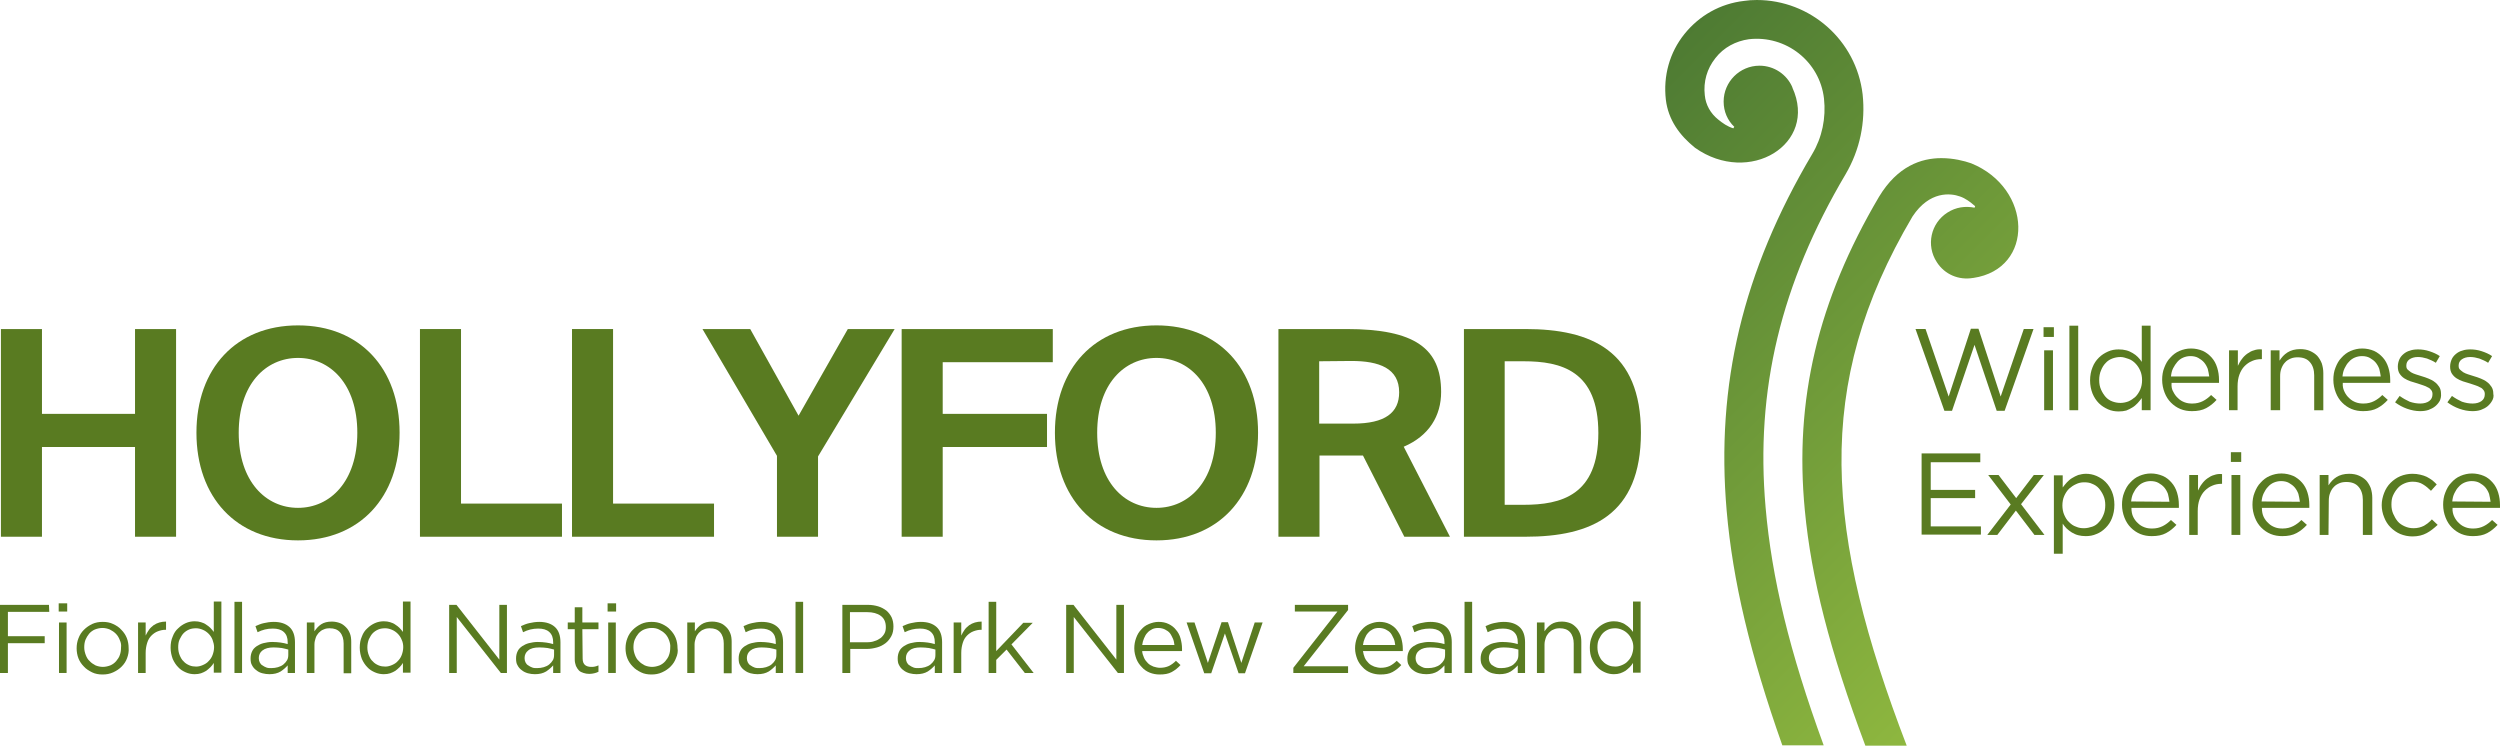 <?xml version="1.0" encoding="utf-8"?>
<!-- Generator: Adobe Illustrator 25.2.2, SVG Export Plug-In . SVG Version: 6.00 Build 0)  -->
<svg version="1.1" id="Layer_1" xmlns="http://www.w3.org/2000/svg" xmlns:xlink="http://www.w3.org/1999/xlink" x="0px" y="0px"
	 viewBox="0 0 822.1 245.2" style="enable-background:new 0 0 822.1 245.2;" xml:space="preserve">
<style type="text/css">
	.st0{fill:url(#SVGID_2_);}
	.st1{fill:#597B21;}
</style>
<g>
	<g>
		<g>
			
				<linearGradient id="SVGID_2_" gradientUnits="userSpaceOnUse" x1="517.057" y1="197.415" x2="670.736" y2="43.736" gradientTransform="matrix(1 0 0 -1 0 245.2)">
				<stop  offset="0" style="stop-color:#4E7B33"/>
				<stop  offset="1" style="stop-color:#8EB73F"/>
			</linearGradient>
			<path id="SVGID_1_" class="st0" d="M617.9,64.7c-20.1,34.1-27.9,66.8-24.4,103.1c2.1,22.2,8.2,46.2,19.9,77.4H627
				c-26.8-69.9-31-118.3,1.9-174c5.6-8.5,12.6-7.7,15.6-6.6c1.8,0.6,3.4,1.8,5,3.2c0,0.1-0.1,0.4-0.2,0.5c-3-0.6-6.1-0.2-8.9,1.6
				c-5.5,3.5-7.1,10.8-3.5,16.3c2.6,4.1,7.3,6,11.9,5.2l0,0l0,0h0.1c20.2-3,19.5-29.5-0.7-37.7c-2.3-0.8-5.8-1.7-9.8-1.7
				C631.8,52,624,54.6,617.9,64.7 M573.5,0.3c-7.8,0.9-14.7,4.8-19.6,10.9c-4.9,6.1-7,13.8-6.1,21.6c0.8,6.6,4.5,11.7,9.6,15.8
				c17.8,12.6,40.5-1.2,32-19.8c0,0,0,0,0-0.1l0,0l0,0c-1.8-4.2-6-7.1-10.8-7.1c-6.5,0-11.8,5.3-11.8,11.8c0,3.3,1.3,6.2,3.5,8.3
				c-0.1,0.1-0.2,0.3-0.3,0.5c-2-0.6-3.5-1.7-5-2.9c-2.5-2-4.1-4.8-4.4-8c-0.5-4.4,0.7-8.7,3.5-12.2c2.7-3.5,6.7-5.6,11-6.2
				c12.2-1.4,23.3,7.3,24.7,19.5c0.7,6.4-0.6,12.8-3.9,18.3c-22.8,38.5-31.7,75.8-28.1,117.3c2,23,7.7,47.1,18.3,77.1h13.6
				c-11.3-30.9-17.1-55.2-19.1-78.2c-3.4-38.7,5-73.6,26.3-109.6l0,0c4.7-8,6.6-17.1,5.6-26.3c-2.1-17.8-17.2-31-34.8-31
				C576.2,0,574.8,0.1,573.5,0.3"/>
		</g>
	</g>
	<g>
		<g>
			<path class="st1" d="M16.2,201.2H2.6v8h12.1v2.3H2.6v9.8H0v-22.4h16.1L16.2,201.2L16.2,201.2z"/>
			<path class="st1" d="M19.3,201.1v-2.7h2.8v2.7H19.3z M19.4,221.3v-16.6h2.5v16.6H19.4z"/>
			<path class="st1" d="M41.8,216.4c-0.4,1.1-1,2-1.8,2.8s-1.7,1.4-2.8,1.9c-1.1,0.5-2.2,0.7-3.5,0.7c-1.2,0-2.4-0.2-3.4-0.7
				s-2-1.1-2.7-1.9c-0.8-0.8-1.4-1.7-1.8-2.7s-0.6-2.2-0.6-3.3c0-1.2,0.2-2.3,0.6-3.3c0.4-1.1,1-2,1.8-2.8s1.7-1.4,2.7-1.9
				c1.1-0.5,2.2-0.7,3.5-0.7c1.2,0,2.4,0.2,3.4,0.7c1.1,0.5,2,1.1,2.7,1.9c0.8,0.8,1.4,1.7,1.8,2.7c0.4,1,0.6,2.2,0.6,3.3
				C42.4,214.2,42.2,215.3,41.8,216.4z M39.4,210.5c-0.3-0.8-0.7-1.5-1.3-2.1c-0.6-0.6-1.2-1-2-1.4c-0.7-0.3-1.6-0.5-2.4-0.5
				c-0.9,0-1.7,0.2-2.5,0.5c-0.7,0.3-1.4,0.8-1.9,1.4c-0.5,0.6-0.9,1.3-1.2,2c-0.3,0.8-0.4,1.6-0.4,2.5s0.2,1.7,0.5,2.5
				s0.7,1.5,1.3,2c0.5,0.6,1.2,1,1.9,1.4c0.7,0.3,1.6,0.5,2.4,0.5c0.9,0,1.7-0.2,2.5-0.5c0.7-0.3,1.4-0.8,1.9-1.4
				c0.5-0.6,1-1.3,1.2-2c0.3-0.8,0.4-1.6,0.4-2.5C39.9,212.2,39.8,211.3,39.4,210.5z"/>
			<path class="st1" d="M47.9,221.3h-2.5v-16.6h2.5v4.3c0.3-0.7,0.7-1.3,1.1-1.9c0.4-0.6,1-1.1,1.5-1.5c0.6-0.4,1.2-0.7,1.9-0.9
				s1.4-0.3,2.2-0.3v2.7h-0.2c-0.9,0-1.7,0.2-2.5,0.5s-1.5,0.8-2.1,1.4c-0.6,0.6-1.1,1.4-1.4,2.4c-0.3,1-0.5,2-0.5,3.3V221.3z"/>
			<path class="st1" d="M70.3,221.3V218c-0.3,0.5-0.7,1-1.1,1.4c-0.4,0.4-0.9,0.8-1.4,1.2c-0.5,0.3-1.1,0.6-1.7,0.8
				c-0.6,0.2-1.3,0.3-2.1,0.3c-1,0-2-0.2-2.9-0.6c-0.9-0.4-1.8-0.9-2.5-1.7c-0.7-0.7-1.3-1.6-1.8-2.7c-0.4-1.1-0.7-2.3-0.7-3.7
				s0.2-2.6,0.7-3.7c0.4-1.1,1-2,1.8-2.7c0.7-0.7,1.6-1.3,2.5-1.7s1.9-0.6,2.9-0.6c0.8,0,1.5,0.1,2.1,0.3s1.2,0.4,1.7,0.8
				c0.5,0.3,1,0.7,1.4,1.1s0.8,0.9,1.1,1.3v-10h2.5v23.4h-2.5V221.3z M69.9,210.4c-0.3-0.8-0.8-1.5-1.3-2c-0.6-0.6-1.2-1-1.9-1.3
				s-1.5-0.5-2.2-0.5c-0.8,0-1.6,0.1-2.3,0.4c-0.7,0.3-1.3,0.7-1.8,1.2s-0.9,1.2-1.3,2s-0.5,1.7-0.5,2.7s0.2,1.9,0.5,2.6
				s0.7,1.5,1.3,2c0.5,0.6,1.2,1,1.9,1.3s1.5,0.4,2.2,0.4c0.8,0,1.5-0.2,2.2-0.5s1.4-0.7,1.9-1.3c0.6-0.6,1-1.2,1.3-2
				s0.5-1.7,0.5-2.6C70.4,212.1,70.2,211.2,69.9,210.4z"/>
			<path class="st1" d="M77.1,221.3v-23.4h2.5v23.4H77.1z"/>
			<path class="st1" d="M87.1,207c-0.8,0.2-1.6,0.5-2.4,0.9l-0.7-2c0.9-0.4,1.8-0.8,2.8-1c0.9-0.2,2-0.4,3.2-0.4
				c2.3,0,4,0.6,5.2,1.7c1.2,1.1,1.8,2.8,1.8,5v10.1h-2.4v-2.5c-0.6,0.7-1.4,1.4-2.3,2c-1,0.6-2.2,0.9-3.7,0.9
				c-0.8,0-1.5-0.1-2.3-0.3s-1.4-0.5-2-1c-0.6-0.4-1.1-1-1.4-1.6c-0.4-0.6-0.5-1.4-0.5-2.3c0-0.9,0.2-1.7,0.5-2.3
				c0.3-0.7,0.8-1.2,1.5-1.7c0.6-0.4,1.4-0.8,2.2-1c0.9-0.2,1.8-0.4,2.9-0.4c1.1,0,2,0.1,2.8,0.2c0.8,0.1,1.6,0.3,2.3,0.5v-0.6
				c0-1.5-0.4-2.6-1.3-3.4c-0.9-0.8-2.1-1.1-3.6-1.1C88.8,206.7,87.9,206.8,87.1,207z M86.3,213.9c-0.8,0.6-1.2,1.5-1.2,2.5
				c0,0.5,0.1,1,0.3,1.4s0.5,0.8,0.9,1c0.4,0.3,0.8,0.5,1.3,0.7s1,0.2,1.6,0.2c0.8,0,1.5-0.1,2.2-0.3s1.3-0.5,1.8-0.9
				s0.9-0.9,1.2-1.4s0.4-1.1,0.4-1.8v-1.7c-0.6-0.2-1.3-0.3-2.1-0.5c-0.8-0.1-1.7-0.2-2.7-0.2C88.4,212.9,87.2,213.2,86.3,213.9z"/>
			<path class="st1" d="M103.4,221.3h-2.5v-16.6h2.5v2.9c0.6-0.9,1.3-1.7,2.2-2.3s2.1-0.9,3.5-0.9c1,0,1.9,0.2,2.7,0.5
				s1.4,0.8,2,1.4s1,1.3,1.3,2.1s0.4,1.7,0.4,2.7v10.3H113v-9.8c0-1.5-0.4-2.8-1.2-3.7s-1.9-1.3-3.4-1.3c-0.7,0-1.4,0.1-2,0.4
				c-0.6,0.2-1.1,0.6-1.6,1.1c-0.4,0.5-0.8,1-1,1.7c-0.2,0.6-0.4,1.3-0.4,2.1L103.4,221.3L103.4,221.3z"/>
			<path class="st1" d="M132.5,221.3V218c-0.3,0.5-0.7,1-1.1,1.4c-0.4,0.4-0.9,0.8-1.4,1.2c-0.5,0.3-1.1,0.6-1.7,0.8
				c-0.6,0.2-1.3,0.3-2.1,0.3c-1,0-2-0.2-2.9-0.6c-0.9-0.4-1.8-0.9-2.5-1.7c-0.7-0.7-1.3-1.6-1.8-2.7c-0.4-1.1-0.7-2.3-0.7-3.7
				s0.2-2.6,0.7-3.7c0.4-1.1,1-2,1.8-2.7c0.7-0.7,1.6-1.3,2.5-1.7s1.9-0.6,2.9-0.6c0.8,0,1.5,0.1,2.1,0.3s1.2,0.4,1.7,0.8
				c0.5,0.3,1,0.7,1.4,1.1s0.8,0.9,1.1,1.3v-10h2.5v23.4h-2.5V221.3z M132.1,210.4c-0.3-0.8-0.8-1.5-1.3-2c-0.6-0.6-1.2-1-1.9-1.3
				s-1.5-0.5-2.2-0.5c-0.8,0-1.6,0.1-2.3,0.4c-0.7,0.3-1.3,0.7-1.8,1.2s-0.9,1.2-1.3,2c-0.3,0.8-0.5,1.7-0.5,2.7s0.2,1.9,0.5,2.6
				c0.3,0.8,0.7,1.5,1.3,2c0.5,0.6,1.2,1,1.9,1.3s1.5,0.4,2.2,0.4c0.8,0,1.5-0.2,2.2-0.5s1.4-0.7,1.9-1.3c0.6-0.6,1-1.2,1.3-2
				s0.5-1.7,0.5-2.6C132.6,212.1,132.5,211.2,132.1,210.4z"/>
			<path class="st1" d="M164.2,198.9h2.5v22.4h-2l-14.5-18.4v18.4h-2.5v-22.4h2.4l14.1,18V198.9z"/>
			<path class="st1" d="M174.4,207c-0.8,0.2-1.6,0.5-2.4,0.9l-0.7-2c0.9-0.4,1.8-0.8,2.8-1c0.9-0.2,2-0.4,3.2-0.4
				c2.3,0,4,0.6,5.2,1.7c1.2,1.1,1.8,2.8,1.8,5v10.1h-2.4v-2.5c-0.6,0.7-1.4,1.4-2.3,2c-1,0.6-2.2,0.9-3.7,0.9
				c-0.8,0-1.5-0.1-2.3-0.3c-0.7-0.2-1.4-0.5-2-1c-0.6-0.4-1.1-1-1.4-1.6c-0.4-0.6-0.5-1.4-0.5-2.3c0-0.9,0.2-1.7,0.5-2.3
				c0.3-0.7,0.8-1.2,1.5-1.7c0.6-0.4,1.4-0.8,2.2-1c0.9-0.2,1.8-0.4,2.9-0.4s2,0.1,2.8,0.2c0.8,0.1,1.6,0.3,2.3,0.5v-0.6
				c0-1.5-0.4-2.6-1.3-3.4c-0.9-0.8-2.1-1.1-3.6-1.1C176.1,206.7,175.2,206.8,174.4,207z M173.7,213.9c-0.8,0.6-1.2,1.5-1.2,2.5
				c0,0.5,0.1,1,0.3,1.4c0.2,0.4,0.5,0.8,0.9,1c0.4,0.3,0.8,0.5,1.3,0.7s1,0.2,1.6,0.2c0.8,0,1.5-0.1,2.2-0.3s1.3-0.5,1.8-0.9
				s0.9-0.9,1.2-1.4c0.3-0.5,0.4-1.1,0.4-1.8v-1.7c-0.6-0.2-1.3-0.3-2.1-0.5c-0.8-0.1-1.7-0.2-2.7-0.2
				C175.7,212.9,174.5,213.2,173.7,213.9z"/>
			<path class="st1" d="M191.6,216.6c0,1,0.3,1.7,0.8,2.1c0.5,0.4,1.2,0.6,2,0.6c0.4,0,0.8,0,1.2-0.1c0.4-0.1,0.8-0.2,1.2-0.4v2.1
				c-0.4,0.2-0.9,0.4-1.4,0.5s-1,0.2-1.6,0.2c-0.7,0-1.3-0.1-1.9-0.3s-1.1-0.4-1.5-0.8c-0.4-0.4-0.7-0.9-1-1.5
				c-0.2-0.6-0.4-1.3-0.4-2.1v-10h-2.3v-2.2h2.3v-5h2.5v5h5.3v2.2h-5.3L191.6,216.6L191.6,216.6z"/>
			<path class="st1" d="M199.8,201.1v-2.7h2.8v2.7H199.8z M200,221.3v-16.6h2.5v16.6H200z"/>
			<path class="st1" d="M222.3,216.4c-0.4,1.1-1,2-1.8,2.8s-1.7,1.4-2.8,1.9c-1.1,0.5-2.2,0.7-3.5,0.7c-1.2,0-2.4-0.2-3.4-0.7
				s-2-1.1-2.7-1.9c-0.8-0.8-1.4-1.7-1.8-2.7s-0.6-2.2-0.6-3.3c0-1.2,0.2-2.3,0.6-3.3c0.4-1.1,1-2,1.8-2.8s1.7-1.4,2.7-1.9
				c1.1-0.5,2.2-0.7,3.5-0.7c1.2,0,2.4,0.2,3.4,0.7c1.1,0.5,2,1.1,2.7,1.9c0.8,0.8,1.4,1.7,1.8,2.7s0.6,2.2,0.6,3.3
				C223,214.2,222.8,215.3,222.3,216.4z M220,210.5c-0.3-0.8-0.7-1.5-1.3-2.1c-0.6-0.6-1.2-1-2-1.4s-1.6-0.5-2.4-0.5
				c-0.9,0-1.7,0.2-2.5,0.5c-0.7,0.3-1.4,0.8-1.9,1.4c-0.5,0.6-0.9,1.3-1.2,2c-0.3,0.8-0.4,1.6-0.4,2.5s0.2,1.7,0.5,2.5
				s0.7,1.5,1.3,2c0.5,0.6,1.2,1,1.9,1.4c0.7,0.3,1.6,0.5,2.4,0.5c0.9,0,1.7-0.2,2.5-0.5c0.7-0.3,1.4-0.8,1.9-1.4
				c0.5-0.6,1-1.3,1.2-2c0.3-0.8,0.4-1.6,0.4-2.5C220.5,212.2,220.3,211.3,220,210.5z"/>
			<path class="st1" d="M228.5,221.3H226v-16.6h2.5v2.9c0.6-0.9,1.3-1.7,2.2-2.3c0.9-0.6,2.1-0.9,3.5-0.9c1,0,1.9,0.2,2.7,0.5
				c0.8,0.3,1.4,0.8,2,1.4s1,1.3,1.3,2.1s0.4,1.7,0.4,2.7v10.3H238v-9.8c0-1.5-0.4-2.8-1.2-3.7c-0.8-0.9-1.9-1.3-3.4-1.3
				c-0.7,0-1.4,0.1-2,0.4c-0.6,0.2-1.1,0.6-1.6,1.1c-0.4,0.5-0.8,1-1,1.7c-0.2,0.6-0.4,1.3-0.4,2.1v9.4H228.5z"/>
			<path class="st1" d="M247.6,207c-0.8,0.2-1.6,0.5-2.4,0.9l-0.7-2c0.9-0.4,1.8-0.8,2.8-1c0.9-0.2,2-0.4,3.2-0.4
				c2.3,0,4,0.6,5.2,1.7c1.2,1.1,1.8,2.8,1.8,5v10.1h-2.4v-2.5c-0.6,0.7-1.4,1.4-2.3,2c-1,0.6-2.2,0.9-3.7,0.9
				c-0.8,0-1.5-0.1-2.3-0.3c-0.7-0.2-1.4-0.5-2-1c-0.6-0.4-1.1-1-1.4-1.6c-0.4-0.6-0.5-1.4-0.5-2.3c0-0.9,0.2-1.7,0.5-2.3
				c0.3-0.7,0.8-1.2,1.5-1.7c0.6-0.4,1.4-0.8,2.2-1c0.9-0.2,1.8-0.4,2.9-0.4s2,0.1,2.8,0.2c0.8,0.1,1.6,0.3,2.3,0.5v-0.6
				c0-1.5-0.4-2.6-1.3-3.4c-0.9-0.8-2.1-1.1-3.6-1.1C249.3,206.7,248.4,206.8,247.6,207z M246.8,213.9c-0.8,0.6-1.2,1.5-1.2,2.5
				c0,0.5,0.1,1,0.3,1.4c0.2,0.4,0.5,0.8,0.9,1c0.4,0.3,0.8,0.5,1.3,0.7s1,0.2,1.6,0.2c0.8,0,1.5-0.1,2.2-0.3s1.3-0.5,1.8-0.9
				s0.9-0.9,1.2-1.4c0.3-0.5,0.4-1.1,0.4-1.8v-1.7c-0.6-0.2-1.3-0.3-2.1-0.5c-0.8-0.1-1.7-0.2-2.7-0.2
				C248.9,212.9,247.7,213.2,246.8,213.9z"/>
			<path class="st1" d="M261.6,221.3v-23.4h2.5v23.4H261.6z"/>
			<path class="st1" d="M293.1,209.2c-0.5,0.9-1.1,1.7-1.9,2.3s-1.7,1.1-2.8,1.4c-1.1,0.3-2.2,0.5-3.4,0.5h-5.4v7.9H277v-22.4h8.4
				c1.3,0,2.4,0.2,3.4,0.5s1.9,0.8,2.7,1.4c0.7,0.6,1.3,1.4,1.7,2.2c0.4,0.9,0.6,1.9,0.6,3C293.8,207.2,293.6,208.3,293.1,209.2z
				 M289.6,202.5c-1.1-0.8-2.6-1.2-4.4-1.2h-5.7v9.9h5.6c0.9,0,1.8-0.1,2.5-0.4c0.8-0.2,1.4-0.6,2-1c0.5-0.4,1-1,1.3-1.6
				s0.4-1.3,0.4-2C291.3,204.5,290.7,203.3,289.6,202.5z"/>
			<path class="st1" d="M299.9,207c-0.8,0.2-1.6,0.5-2.4,0.9l-0.7-2c0.9-0.4,1.8-0.8,2.8-1c0.9-0.2,2-0.4,3.2-0.4
				c2.3,0,4,0.6,5.2,1.7c1.2,1.1,1.8,2.8,1.8,5v10.1h-2.4v-2.5c-0.6,0.7-1.4,1.4-2.3,2c-1,0.6-2.2,0.9-3.7,0.9
				c-0.8,0-1.5-0.1-2.3-0.3c-0.7-0.2-1.4-0.5-2-1c-0.6-0.4-1.1-1-1.4-1.6c-0.4-0.6-0.5-1.4-0.5-2.3c0-0.9,0.2-1.7,0.5-2.3
				c0.3-0.7,0.8-1.2,1.5-1.7c0.6-0.4,1.4-0.8,2.2-1c0.9-0.2,1.8-0.4,2.9-0.4s2,0.1,2.8,0.2c0.8,0.1,1.6,0.3,2.3,0.5v-0.6
				c0-1.5-0.4-2.6-1.3-3.4c-0.9-0.8-2.1-1.1-3.6-1.1C301.6,206.7,300.7,206.8,299.9,207z M299.1,213.9c-0.8,0.6-1.2,1.5-1.2,2.5
				c0,0.5,0.1,1,0.3,1.4c0.2,0.4,0.5,0.8,0.9,1c0.4,0.3,0.8,0.5,1.3,0.7s1,0.2,1.6,0.2c0.8,0,1.5-0.1,2.2-0.3s1.3-0.5,1.8-0.9
				s0.9-0.9,1.2-1.4c0.3-0.5,0.4-1.1,0.4-1.8v-1.7c-0.6-0.2-1.3-0.3-2.1-0.5c-0.8-0.1-1.7-0.2-2.7-0.2
				C301.1,212.9,299.9,213.2,299.1,213.9z"/>
			<path class="st1" d="M316.1,221.3h-2.5v-16.6h2.5v4.3c0.3-0.7,0.7-1.3,1.1-1.9c0.4-0.6,1-1.1,1.5-1.5c0.6-0.4,1.2-0.7,1.9-0.9
				c0.7-0.2,1.4-0.3,2.2-0.3v2.7h-0.2c-0.9,0-1.7,0.2-2.5,0.5s-1.5,0.8-2.1,1.4c-0.6,0.6-1.1,1.4-1.4,2.4s-0.5,2-0.5,3.3V221.3z"/>
			<path class="st1" d="M339.9,221.3H337l-6-7.7l-3.4,3.4v4.3h-2.5v-23.4h2.5v16.2l8.9-9.3h3.1l-7,7.1L339.9,221.3z"/>
			<path class="st1" d="M367.1,198.9h2.5v22.4h-2l-14.5-18.4v18.4h-2.5v-22.4h2.4l14.1,18V198.9z"/>
			<path class="st1" d="M376.2,216.3c0.3,0.7,0.8,1.3,1.3,1.8s1.1,0.8,1.8,1.1c0.7,0.2,1.4,0.4,2.1,0.4c1.2,0,2.1-0.2,3-0.6
				c0.8-0.4,1.6-1,2.3-1.7l1.5,1.4c-0.8,0.9-1.8,1.7-2.9,2.3s-2.4,0.8-4,0.8c-1.1,0-2.2-0.2-3.2-0.6c-1-0.4-1.9-1-2.6-1.8
				c-0.8-0.8-1.4-1.7-1.8-2.7c-0.4-1.1-0.7-2.2-0.7-3.5c0-1.2,0.2-2.3,0.6-3.4c0.4-1.1,0.9-2,1.7-2.8c0.7-0.8,1.5-1.4,2.5-1.8
				s2-0.7,3.2-0.7s2.3,0.2,3.3,0.7s1.8,1.1,2.4,1.9c0.7,0.8,1.2,1.7,1.5,2.8s0.5,2.2,0.5,3.4c0,0.1,0,0.2,0,0.4c0,0.1,0,0.3,0,0.4
				h-13.1C375.6,214.8,375.9,215.6,376.2,216.3z M386.2,212.1c-0.1-0.7-0.2-1.5-0.5-2.1s-0.6-1.3-1-1.8s-1-0.9-1.6-1.2
				s-1.4-0.5-2.2-0.5c-0.7,0-1.4,0.1-2,0.4c-0.6,0.3-1.2,0.7-1.6,1.2c-0.5,0.5-0.8,1.1-1.1,1.8c-0.3,0.7-0.5,1.4-0.6,2.2
				L386.2,212.1L386.2,212.1z"/>
			<path class="st1" d="M408.2,218l4.4-13.3h2.6l-5.8,16.7h-2.1l-4.5-13.1l-4.5,13.1H396l-5.8-16.7h2.6l4.4,13.3l4.5-13.4h2.1
				L408.2,218z"/>
			<path class="st1" d="M425.8,201.1v-2.2h17.5v1.7l-14.6,18.5h14.6v2.2h-18v-1.7l14.5-18.5H425.8z"/>
			<path class="st1" d="M448.8,216.3c0.3,0.7,0.8,1.3,1.3,1.8s1.1,0.8,1.8,1.1c0.7,0.2,1.4,0.4,2.1,0.4c1.2,0,2.1-0.2,3-0.6
				c0.8-0.4,1.6-1,2.3-1.7l1.5,1.4c-0.8,0.9-1.8,1.7-2.9,2.3c-1.1,0.6-2.4,0.8-4,0.8c-1.1,0-2.2-0.2-3.2-0.6c-1-0.4-1.9-1-2.6-1.8
				c-0.8-0.8-1.4-1.7-1.8-2.7c-0.4-1.1-0.7-2.2-0.7-3.5c0-1.2,0.2-2.3,0.6-3.4c0.4-1.1,0.9-2,1.7-2.8c0.7-0.8,1.5-1.4,2.5-1.8
				c1-0.4,2-0.7,3.2-0.7s2.3,0.2,3.3,0.7s1.8,1.1,2.4,1.9s1.2,1.7,1.5,2.8s0.5,2.2,0.5,3.4c0,0.1,0,0.2,0,0.4c0,0.1,0,0.3,0,0.4
				h-13.1C448.3,214.8,448.5,215.6,448.8,216.3z M458.8,212.1c-0.1-0.7-0.2-1.5-0.5-2.1s-0.6-1.3-1-1.8s-1-0.9-1.6-1.2
				s-1.4-0.5-2.2-0.5c-0.7,0-1.4,0.1-2,0.4c-0.6,0.3-1.2,0.7-1.6,1.2c-0.5,0.5-0.8,1.1-1.1,1.8s-0.5,1.4-0.6,2.2L458.8,212.1
				L458.8,212.1z"/>
			<path class="st1" d="M467.5,207c-0.8,0.2-1.6,0.5-2.4,0.9l-0.7-2c0.9-0.4,1.8-0.8,2.8-1c0.9-0.2,2-0.4,3.2-0.4
				c2.3,0,4,0.6,5.2,1.7c1.2,1.1,1.8,2.8,1.8,5v10.1H475v-2.5c-0.6,0.7-1.4,1.4-2.3,2c-1,0.6-2.2,0.9-3.7,0.9
				c-0.8,0-1.5-0.1-2.3-0.3c-0.7-0.2-1.4-0.5-2-1c-0.6-0.4-1.1-1-1.4-1.6c-0.4-0.6-0.5-1.4-0.5-2.3c0-0.9,0.2-1.7,0.5-2.3
				c0.3-0.7,0.8-1.2,1.5-1.7c0.6-0.4,1.4-0.8,2.2-1c0.9-0.2,1.8-0.4,2.9-0.4c1.1,0,2,0.1,2.8,0.2s1.6,0.3,2.3,0.5v-0.6
				c0-1.5-0.4-2.6-1.3-3.4c-0.9-0.8-2.1-1.1-3.6-1.1C469.2,206.7,468.3,206.8,467.5,207z M466.7,213.9c-0.8,0.6-1.2,1.5-1.2,2.5
				c0,0.5,0.1,1,0.3,1.4s0.5,0.8,0.9,1c0.4,0.3,0.8,0.5,1.3,0.7s1,0.2,1.6,0.2c0.8,0,1.5-0.1,2.2-0.3s1.3-0.5,1.8-0.9
				s0.9-0.9,1.2-1.4s0.4-1.1,0.4-1.8v-1.7c-0.6-0.2-1.3-0.3-2.1-0.5c-0.8-0.1-1.7-0.2-2.7-0.2C468.8,212.9,467.6,213.2,466.7,213.9z
				"/>
			<path class="st1" d="M481.6,221.3v-23.4h2.5v23.4H481.6z"/>
			<path class="st1" d="M491.6,207c-0.8,0.2-1.6,0.5-2.4,0.9l-0.7-2c0.9-0.4,1.8-0.8,2.8-1c0.9-0.2,2-0.4,3.2-0.4
				c2.3,0,4,0.6,5.2,1.7c1.2,1.1,1.8,2.8,1.8,5v10.1h-2.4v-2.5c-0.6,0.7-1.4,1.4-2.3,2c-1,0.6-2.2,0.9-3.7,0.9
				c-0.8,0-1.5-0.1-2.3-0.3c-0.7-0.2-1.4-0.5-2-1c-0.6-0.4-1.1-1-1.4-1.6c-0.4-0.6-0.5-1.4-0.5-2.3c0-0.9,0.2-1.7,0.5-2.3
				c0.3-0.7,0.8-1.2,1.5-1.7c0.6-0.4,1.4-0.8,2.2-1c0.9-0.2,1.8-0.4,2.9-0.4c1.1,0,2,0.1,2.8,0.2s1.6,0.3,2.3,0.5v-0.6
				c0-1.5-0.4-2.6-1.3-3.4c-0.9-0.8-2.1-1.1-3.6-1.1C493.3,206.7,492.4,206.8,491.6,207z M490.8,213.9c-0.8,0.6-1.2,1.5-1.2,2.5
				c0,0.5,0.1,1,0.3,1.4s0.5,0.8,0.9,1c0.4,0.3,0.8,0.5,1.3,0.7s1,0.2,1.6,0.2c0.8,0,1.5-0.1,2.2-0.3s1.3-0.5,1.8-0.9
				s0.9-0.9,1.2-1.4s0.4-1.1,0.4-1.8v-1.7c-0.6-0.2-1.3-0.3-2.1-0.5c-0.8-0.1-1.7-0.2-2.7-0.2C492.9,212.9,491.7,213.2,490.8,213.9z
				"/>
			<path class="st1" d="M507.9,221.3h-2.5v-16.6h2.5v2.9c0.6-0.9,1.3-1.7,2.2-2.3s2.1-0.9,3.5-0.9c1,0,1.9,0.2,2.7,0.5
				s1.4,0.8,2,1.4s1,1.3,1.3,2.1s0.4,1.7,0.4,2.7v10.3h-2.5v-9.8c0-1.5-0.4-2.8-1.2-3.7s-1.9-1.3-3.4-1.3c-0.7,0-1.4,0.1-2,0.4
				c-0.6,0.2-1.1,0.6-1.6,1.1c-0.4,0.5-0.8,1-1,1.7c-0.2,0.6-0.4,1.3-0.4,2.1V221.3z"/>
			<path class="st1" d="M537,221.3V218c-0.3,0.5-0.7,1-1.1,1.4s-0.9,0.8-1.4,1.2c-0.5,0.3-1.1,0.6-1.7,0.8c-0.6,0.2-1.3,0.3-2.1,0.3
				c-1,0-2-0.2-2.9-0.6c-0.9-0.4-1.8-0.9-2.5-1.7c-0.7-0.7-1.3-1.6-1.8-2.7s-0.7-2.3-0.7-3.7s0.2-2.6,0.7-3.7c0.4-1.1,1-2,1.8-2.7
				c0.7-0.7,1.6-1.3,2.5-1.7s1.9-0.6,2.9-0.6c0.8,0,1.5,0.1,2.1,0.3s1.2,0.4,1.7,0.8c0.5,0.3,1,0.7,1.4,1.1c0.4,0.4,0.8,0.9,1.1,1.3
				v-10h2.5v23.4H537V221.3z M536.6,210.4c-0.3-0.8-0.8-1.5-1.3-2c-0.6-0.6-1.2-1-1.9-1.3s-1.5-0.5-2.2-0.5c-0.8,0-1.6,0.1-2.3,0.4
				c-0.7,0.3-1.3,0.7-1.8,1.2s-0.9,1.2-1.3,2s-0.5,1.7-0.5,2.7s0.2,1.9,0.5,2.6s0.7,1.5,1.3,2c0.5,0.6,1.2,1,1.9,1.3
				s1.5,0.4,2.2,0.4c0.8,0,1.5-0.2,2.2-0.5s1.4-0.7,1.9-1.3c0.6-0.6,1-1.2,1.3-2s0.5-1.7,0.5-2.6C537.1,212.1,537,211.2,536.6,210.4
				z"/>
		</g>
	</g>
	<g>
		<g>
			<path class="st1" d="M648.1,108.1h2.5l7.3,22.3l7.6-22.2h3.2l-9.5,26.9h-2.6l-7.3-21.7l-7.4,21.7h-2.5l-9.5-26.9h3.3l7.6,22.2
				L648.1,108.1z"/>
			<path class="st1" d="M672,110.8v-3.2h3.4v3.2H672z M672.2,134.9v-19.7h2.9v19.7H672.2z"/>
			<path class="st1" d="M680.5,134.9v-27.8h2.9v27.8H680.5z"/>
			<path class="st1" d="M704.3,134.9v-4c-0.4,0.6-0.9,1.1-1.4,1.7c-0.5,0.5-1,1-1.7,1.4c-0.6,0.4-1.3,0.7-2,1
				c-0.7,0.2-1.6,0.3-2.5,0.3c-1.2,0-2.4-0.2-3.5-0.7s-2.1-1.1-3-2s-1.6-2-2.1-3.2c-0.5-1.3-0.8-2.7-0.8-4.3c0-1.6,0.3-3.1,0.8-4.3
				c0.5-1.3,1.2-2.3,2.1-3.2s1.9-1.5,3-2s2.3-0.7,3.5-0.7c0.9,0,1.8,0.1,2.5,0.3c0.8,0.2,1.4,0.5,2.1,0.9s1.2,0.8,1.7,1.3
				s0.9,1,1.3,1.6v-11.9h2.9v27.8H704.3z M703.8,121.9c-0.4-0.9-0.9-1.7-1.6-2.4c-0.7-0.7-1.4-1.2-2.3-1.5s-1.7-0.6-2.6-0.6
				c-1,0-1.9,0.2-2.7,0.5s-1.6,0.8-2.2,1.5c-0.6,0.6-1.1,1.4-1.5,2.4c-0.4,0.9-0.6,2-0.6,3.2s0.2,2.2,0.6,3.1
				c0.4,0.9,0.9,1.7,1.5,2.4c0.6,0.7,1.4,1.2,2.2,1.5s1.7,0.5,2.7,0.5c0.9,0,1.8-0.2,2.6-0.5c0.9-0.4,1.6-0.9,2.3-1.5
				c0.7-0.7,1.2-1.5,1.6-2.4c0.4-0.9,0.6-2,0.6-3.1S704.2,122.8,703.8,121.9z"/>
			<path class="st1" d="M714.7,128.9c0.4,0.8,0.9,1.5,1.6,2.1c0.6,0.6,1.3,1,2.1,1.3s1.6,0.4,2.5,0.4c1.4,0,2.5-0.3,3.5-0.8
				s1.9-1.2,2.7-2l1.8,1.6c-1,1.1-2.1,2-3.4,2.7c-1.3,0.7-2.8,1-4.7,1c-1.3,0-2.6-0.2-3.8-0.7s-2.2-1.2-3.1-2.1
				c-0.9-0.9-1.6-2-2.1-3.3s-0.8-2.7-0.8-4.2c0-1.4,0.2-2.8,0.7-4c0.5-1.3,1.1-2.4,2-3.3c0.8-0.9,1.8-1.7,3-2.2s2.4-0.8,3.8-0.8
				c1.4,0,2.7,0.3,3.9,0.8c1.1,0.5,2.1,1.3,2.9,2.2c0.8,0.9,1.4,2,1.8,3.3c0.4,1.3,0.6,2.6,0.6,4.1c0,0.1,0,0.3,0,0.4
				c0,0.2,0,0.3,0,0.5h-15.6C714,127.2,714.2,128.1,714.7,128.9z M726.5,123.9c-0.1-0.9-0.3-1.7-0.5-2.6c-0.3-0.8-0.7-1.5-1.2-2.1
				s-1.2-1.1-1.9-1.5s-1.6-0.6-2.6-0.6c-0.9,0-1.7,0.2-2.4,0.5s-1.4,0.8-1.9,1.4s-1,1.3-1.4,2.1c-0.4,0.8-0.6,1.7-0.7,2.7h12.6
				V123.9z"/>
			<path class="st1" d="M735.9,134.9H733v-19.7h2.9v5.1c0.4-0.8,0.8-1.6,1.3-2.2c0.5-0.7,1.1-1.3,1.8-1.8s1.4-0.9,2.2-1.1
				c0.8-0.3,1.7-0.4,2.6-0.3v3.2h-0.2c-1.1,0-2.1,0.2-3,0.6c-1,0.4-1.8,1-2.5,1.7s-1.3,1.7-1.7,2.8c-0.4,1.1-0.6,2.4-0.6,3.9v7.8
				H735.9z"/>
			<path class="st1" d="M749.6,134.9h-2.9v-19.7h2.9v3.4c0.7-1.1,1.5-2,2.6-2.7s2.5-1.1,4.2-1.1c1.2,0,2.3,0.2,3.2,0.6
				s1.7,0.9,2.4,1.6c0.6,0.7,1.1,1.5,1.5,2.5c0.3,1,0.5,2,0.5,3.2v12.2h-3v-11.5c0-1.8-0.5-3.3-1.4-4.3c-0.9-1.1-2.3-1.6-4-1.6
				c-0.8,0-1.6,0.1-2.3,0.4s-1.4,0.7-1.9,1.3c-0.5,0.5-0.9,1.2-1.2,2s-0.4,1.6-0.4,2.5v11.2H749.6z"/>
			<path class="st1" d="M771,128.9c0.4,0.8,0.9,1.5,1.6,2.1c0.6,0.6,1.3,1,2.1,1.3s1.6,0.4,2.5,0.4c1.4,0,2.5-0.3,3.5-0.8
				s1.9-1.2,2.7-2l1.8,1.6c-1,1.1-2.1,2-3.4,2.7c-1.3,0.7-2.8,1-4.7,1c-1.3,0-2.6-0.2-3.8-0.7s-2.2-1.2-3.1-2.1
				c-0.9-0.9-1.6-2-2.1-3.3s-0.8-2.7-0.8-4.2c0-1.4,0.2-2.8,0.7-4c0.5-1.3,1.1-2.4,2-3.3c0.8-0.9,1.8-1.7,3-2.2s2.4-0.8,3.8-0.8
				c1.4,0,2.7,0.3,3.9,0.8c1.1,0.5,2.1,1.3,2.9,2.2c0.8,0.9,1.4,2,1.8,3.3c0.4,1.3,0.6,2.6,0.6,4.1c0,0.1,0,0.3,0,0.4
				c0,0.2,0,0.3,0,0.5h-15.6C770.3,127.2,770.6,128.1,771,128.9z M782.9,123.9c-0.1-0.9-0.3-1.7-0.5-2.6c-0.3-0.8-0.7-1.5-1.2-2.1
				s-1.2-1.1-1.9-1.5s-1.6-0.6-2.6-0.6c-0.9,0-1.7,0.2-2.4,0.5s-1.4,0.8-1.9,1.4c-0.6,0.6-1,1.3-1.4,2.1c-0.4,0.8-0.6,1.7-0.7,2.7
				h12.6V123.9z"/>
			<path class="st1" d="M802.3,131.8c-0.4,0.7-0.9,1.3-1.5,1.8s-1.4,0.9-2.2,1.2c-0.9,0.3-1.8,0.4-2.8,0.4c-1.4,0-2.9-0.3-4.3-0.8
				c-1.4-0.5-2.7-1.2-3.9-2.1l1.5-2.1c1.1,0.8,2.2,1.4,3.3,1.9c1.2,0.4,2.3,0.6,3.5,0.6s2.2-0.3,2.9-0.8c0.8-0.6,1.1-1.3,1.1-2.3v0
				c0-0.5-0.1-0.9-0.4-1.3c-0.3-0.4-0.6-0.7-1.1-0.9c-0.5-0.3-1-0.5-1.6-0.7s-1.2-0.4-1.8-0.6c-0.8-0.2-1.5-0.5-2.3-0.7
				c-0.8-0.3-1.5-0.6-2.1-1s-1.1-0.9-1.5-1.5s-0.6-1.4-0.6-2.3v-0.1c0-0.8,0.2-1.6,0.5-2.3c0.3-0.7,0.8-1.3,1.4-1.8
				c0.6-0.5,1.3-0.9,2.1-1.1c0.8-0.3,1.7-0.4,2.7-0.4c1.2,0,2.5,0.2,3.7,0.6s2.4,0.9,3.4,1.6l-1.3,2.2c-0.9-0.6-1.9-1-2.9-1.4
				c-1-0.3-2-0.5-3-0.5c-1.2,0-2.1,0.3-2.8,0.8s-1,1.2-1,2v0.1c0,0.5,0.1,0.9,0.4,1.2c0.3,0.3,0.7,0.6,1.1,0.9
				c0.5,0.3,1,0.5,1.6,0.7s1.2,0.4,1.9,0.6c0.8,0.2,1.5,0.5,2.3,0.8c0.7,0.3,1.4,0.6,2,1.1c0.6,0.4,1.1,1,1.5,1.6s0.6,1.4,0.6,2.2
				v0.1C802.8,130.3,802.6,131.1,802.3,131.8z"/>
			<path class="st1" d="M819.5,131.8c-0.4,0.7-0.9,1.3-1.5,1.8s-1.4,0.9-2.2,1.2c-0.9,0.3-1.8,0.4-2.8,0.4c-1.4,0-2.9-0.3-4.3-0.8
				c-1.4-0.5-2.7-1.2-3.9-2.1l1.5-2.1c1.1,0.8,2.2,1.4,3.3,1.9c1.2,0.4,2.3,0.6,3.5,0.6s2.2-0.3,2.9-0.8c0.8-0.6,1.1-1.3,1.1-2.3v0
				c0-0.5-0.1-0.9-0.4-1.3c-0.3-0.4-0.6-0.7-1.1-0.9c-0.5-0.3-1-0.5-1.6-0.7s-1.2-0.4-1.8-0.6c-0.8-0.2-1.5-0.5-2.3-0.7
				c-0.8-0.3-1.5-0.6-2.1-1s-1.1-0.9-1.5-1.5s-0.6-1.4-0.6-2.3v-0.1c0-0.8,0.2-1.6,0.5-2.3c0.3-0.7,0.8-1.3,1.4-1.8
				c0.6-0.5,1.3-0.9,2.1-1.1c0.8-0.3,1.7-0.4,2.7-0.4c1.2,0,2.5,0.2,3.7,0.6s2.4,0.9,3.4,1.6l-1.3,2.2c-0.9-0.6-1.9-1-2.9-1.4
				c-1-0.3-2-0.5-3-0.5c-1.2,0-2.1,0.3-2.8,0.8s-1,1.2-1,2v0.1c0,0.5,0.1,0.9,0.4,1.2c0.3,0.3,0.7,0.6,1.1,0.9
				c0.5,0.3,1,0.5,1.6,0.7s1.2,0.4,1.9,0.6c0.8,0.2,1.5,0.5,2.3,0.8c0.7,0.3,1.4,0.6,2,1.1c0.6,0.4,1.1,1,1.5,1.6s0.6,1.4,0.6,2.2
				v0.1C820.1,130.3,819.9,131.1,819.5,131.8z"/>
			<path class="st1" d="M651.2,152h-16.3v9.1h14.6v2.7h-14.6v9.3h16.5v2.7h-19.5v-26.7h19.3V152z"/>
			<path class="st1" d="M672.3,175.9H669l-6.1-8l-6.1,8h-3.3l7.7-10l-7.4-9.7h3.4l5.8,7.6l5.8-7.6h3.3l-7.5,9.6L672.3,175.9z"/>
			<path class="st1" d="M694.5,170.4c-0.5,1.3-1.2,2.3-2.1,3.2s-1.9,1.6-3,2c-1.1,0.5-2.3,0.7-3.5,0.7c-0.9,0-1.8-0.1-2.5-0.3
				c-0.8-0.2-1.4-0.5-2.1-0.9c-0.6-0.4-1.2-0.8-1.7-1.3s-0.9-1-1.3-1.6v9.9h-2.9v-25.8h2.9v4c0.4-0.6,0.9-1.1,1.4-1.7
				c0.5-0.5,1-1,1.7-1.4c0.6-0.4,1.3-0.7,2-1c0.8-0.2,1.6-0.4,2.5-0.4c1.2,0,2.3,0.2,3.5,0.7c1.1,0.5,2.1,1.1,3,2s1.6,2,2.1,3.2
				s0.8,2.7,0.8,4.3C695.3,167.7,695,169.1,694.5,170.4z M691.7,163c-0.4-0.9-0.9-1.7-1.5-2.4s-1.4-1.2-2.2-1.5
				c-0.8-0.4-1.7-0.5-2.7-0.5c-0.9,0-1.8,0.2-2.6,0.6c-0.9,0.4-1.6,0.9-2.3,1.5c-0.7,0.7-1.2,1.5-1.6,2.4c-0.4,0.9-0.6,2-0.6,3.1
				s0.2,2.2,0.6,3.1c0.4,0.9,0.9,1.8,1.6,2.4c0.7,0.7,1.4,1.2,2.3,1.5c0.9,0.4,1.7,0.5,2.6,0.5c0.9,0,1.8-0.2,2.7-0.5
				s1.6-0.8,2.2-1.5c0.6-0.6,1.1-1.4,1.5-2.4c0.4-0.9,0.6-2,0.6-3.2C692.3,164.9,692.1,163.9,691.7,163z"/>
			<path class="st1" d="M701.5,170c0.4,0.8,0.9,1.5,1.6,2.1c0.6,0.6,1.3,1,2.1,1.3s1.6,0.4,2.5,0.4c1.4,0,2.5-0.3,3.5-0.8
				s1.9-1.2,2.7-2l1.8,1.6c-1,1.1-2.1,2-3.4,2.7c-1.3,0.7-2.8,1-4.7,1c-1.3,0-2.6-0.2-3.8-0.7s-2.2-1.2-3.1-2.1
				c-0.9-0.9-1.6-2-2.1-3.3s-0.8-2.7-0.8-4.2c0-1.4,0.2-2.8,0.7-4c0.5-1.3,1.1-2.4,2-3.3c0.8-0.9,1.8-1.7,3-2.2s2.4-0.8,3.8-0.8
				c1.4,0,2.7,0.3,3.9,0.8s2.1,1.3,2.9,2.2c0.8,0.9,1.4,2,1.8,3.3c0.4,1.3,0.6,2.6,0.6,4.1c0,0.1,0,0.3,0,0.4c0,0.2,0,0.3,0,0.5
				h-15.6C700.9,168.2,701.1,169.2,701.5,170z M713.4,165c-0.1-0.9-0.3-1.7-0.5-2.6c-0.3-0.8-0.7-1.5-1.2-2.1s-1.2-1.1-1.9-1.5
				s-1.6-0.6-2.6-0.6c-0.9,0-1.7,0.2-2.4,0.5s-1.4,0.8-1.9,1.4c-0.6,0.6-1,1.3-1.4,2.1s-0.6,1.7-0.7,2.7L713.4,165L713.4,165z"/>
			<path class="st1" d="M722.8,175.9h-2.9v-19.7h2.9v5.1c0.4-0.8,0.8-1.6,1.3-2.2c0.5-0.7,1.1-1.3,1.8-1.8s1.4-0.9,2.2-1.1
				c0.8-0.3,1.7-0.4,2.6-0.3v3.2h-0.2c-1.1,0-2.1,0.2-3,0.6c-1,0.4-1.8,1-2.5,1.7s-1.3,1.7-1.7,2.8s-0.6,2.4-0.6,3.9v7.8H722.8z"/>
			<path class="st1" d="M733.6,151.9v-3.2h3.4v3.2H733.6z M733.8,175.9v-19.7h2.9v19.7H733.8z"/>
			<path class="st1" d="M744.4,170c0.4,0.8,0.9,1.5,1.6,2.1c0.6,0.6,1.3,1,2.1,1.3s1.6,0.4,2.5,0.4c1.4,0,2.5-0.3,3.5-0.8
				s1.9-1.2,2.7-2l1.8,1.6c-1,1.1-2.1,2-3.4,2.7c-1.3,0.7-2.8,1-4.7,1c-1.3,0-2.6-0.2-3.8-0.7s-2.2-1.2-3.1-2.1
				c-0.9-0.9-1.6-2-2.1-3.3s-0.8-2.7-0.8-4.2c0-1.4,0.2-2.8,0.7-4c0.5-1.3,1.1-2.4,2-3.3c0.8-0.9,1.8-1.7,3-2.2s2.4-0.8,3.8-0.8
				c1.4,0,2.7,0.3,3.9,0.8c1.1,0.5,2.1,1.3,2.9,2.2c0.8,0.9,1.4,2,1.8,3.3c0.4,1.3,0.6,2.6,0.6,4.1c0,0.1,0,0.3,0,0.4
				c0,0.2,0,0.3,0,0.5h-15.6C743.8,168.2,744,169.2,744.4,170z M756.3,165c-0.1-0.9-0.3-1.7-0.5-2.6c-0.3-0.8-0.7-1.5-1.2-2.1
				s-1.2-1.1-1.9-1.5s-1.6-0.6-2.6-0.6c-0.9,0-1.7,0.2-2.4,0.5s-1.4,0.8-1.9,1.4c-0.6,0.6-1,1.3-1.4,2.1s-0.6,1.7-0.7,2.7L756.3,165
				L756.3,165z"/>
			<path class="st1" d="M765.7,175.9h-2.9v-19.7h2.9v3.4c0.7-1.1,1.5-2,2.6-2.7s2.5-1.1,4.2-1.1c1.2,0,2.3,0.2,3.2,0.6
				c0.9,0.4,1.7,0.9,2.4,1.6c0.6,0.7,1.1,1.5,1.5,2.5c0.3,1,0.5,2,0.5,3.2v12.2H777v-11.5c0-1.8-0.5-3.3-1.4-4.3
				c-0.9-1.1-2.3-1.6-4-1.6c-0.8,0-1.6,0.1-2.3,0.4c-0.7,0.3-1.4,0.7-1.9,1.3c-0.5,0.5-0.9,1.2-1.2,2s-0.4,1.6-0.4,2.5L765.7,175.9
				L765.7,175.9z"/>
			<path class="st1" d="M798,175.3c-1.3,0.7-2.8,1.1-4.7,1.1c-1.4,0-2.8-0.3-4-0.8s-2.3-1.3-3.2-2.2s-1.6-2-2.1-3.3
				c-0.5-1.2-0.8-2.6-0.8-4s0.3-2.7,0.8-4s1.2-2.4,2.1-3.3c0.9-0.9,2-1.7,3.2-2.2s2.6-0.8,4-0.8c0.9,0,1.8,0.1,2.6,0.3
				s1.5,0.4,2.1,0.7s1.2,0.7,1.8,1.1c0.5,0.4,1,0.9,1.5,1.4l-1.9,2.1c-0.8-0.8-1.6-1.5-2.6-2.1c-0.9-0.6-2.1-0.9-3.4-0.9
				c-1,0-1.9,0.2-2.8,0.6c-0.9,0.4-1.6,0.9-2.2,1.6c-0.6,0.7-1.1,1.5-1.5,2.4s-0.5,1.9-0.5,3s0.2,2.1,0.6,3c0.4,0.9,0.9,1.8,1.5,2.5
				s1.4,1.2,2.3,1.6c0.9,0.4,1.8,0.6,2.9,0.6c1.3,0,2.4-0.3,3.4-0.8c1-0.6,1.9-1.3,2.6-2.1l1.9,1.8
				C800.4,173.7,799.3,174.6,798,175.3z"/>
			<path class="st1" d="M807.1,170c0.4,0.8,0.9,1.5,1.6,2.1c0.6,0.6,1.3,1,2.1,1.3s1.6,0.4,2.5,0.4c1.4,0,2.5-0.3,3.5-0.8
				s1.9-1.2,2.7-2l1.8,1.6c-1,1.1-2.1,2-3.4,2.7c-1.3,0.7-2.8,1-4.7,1c-1.3,0-2.6-0.2-3.8-0.7s-2.2-1.2-3.1-2.1
				c-0.9-0.9-1.6-2-2.1-3.3s-0.8-2.7-0.8-4.2c0-1.4,0.2-2.8,0.7-4c0.5-1.3,1.1-2.4,2-3.3c0.8-0.9,1.8-1.7,3-2.2s2.4-0.8,3.8-0.8
				c1.4,0,2.7,0.3,3.9,0.8s2.1,1.3,2.9,2.2c0.8,0.9,1.4,2,1.8,3.3c0.4,1.3,0.6,2.6,0.6,4.1c0,0.1,0,0.3,0,0.4c0,0.2,0,0.3,0,0.5
				h-15.6C806.4,168.2,806.7,169.2,807.1,170z M819,165c-0.1-0.9-0.3-1.7-0.5-2.6c-0.3-0.8-0.7-1.5-1.2-2.1s-1.2-1.1-1.9-1.5
				s-1.6-0.6-2.6-0.6c-0.9,0-1.7,0.2-2.4,0.5s-1.4,0.8-1.9,1.4c-0.6,0.6-1,1.3-1.4,2.1s-0.6,1.7-0.7,2.7L819,165L819,165z"/>
		</g>
	</g>
	<g>
		<g>
			<path class="st1" d="M57.9,108.2v68.3H44.4V147H13.8v29.5H0.3v-68.3h13.5v27.9h30.6v-27.9L57.9,108.2L57.9,108.2z"/>
			<path class="st1" d="M98,177.7c-20.3,0-33.4-14.2-33.4-35.4S77.7,107,98,107s33.4,14.1,33.4,35.3
				C131.4,163.5,118.3,177.7,98,177.7z M98,167c10.6,0,19.5-8.7,19.5-24.7s-8.9-24.6-19.5-24.6s-19.5,8.6-19.5,24.6S87.4,167,98,167
				z"/>
			<path class="st1" d="M151.6,165.6h33.2v10.9h-46.7v-68.3h13.5L151.6,165.6L151.6,165.6z"/>
			<path class="st1" d="M201.6,165.6h33.2v10.9h-46.7v-68.3h13.5V165.6z"/>
			<path class="st1" d="M246.7,108.2l15.9,28.5l16.2-28.5h15.4L269,150.1v26.4h-13.5v-26.6L231,108.2H246.7z"/>
			<path class="st1" d="M296.5,108.2h49.7v10.9H310v17h34.3V147H310v29.5h-13.5V108.2z"/>
			<path class="st1" d="M380.3,177.7c-20.3,0-33.4-14.2-33.4-35.4S360,107,380.3,107s33.4,14.1,33.4,35.3
				C413.7,163.5,400.6,177.7,380.3,177.7z M380.3,167c10.6,0,19.5-8.7,19.5-24.7s-8.9-24.6-19.5-24.6s-19.5,8.6-19.5,24.6
				S369.6,167,380.3,167z"/>
			<path class="st1" d="M448.2,149.8H445h-11.1v26.7h-13.5v-68.3h22.4c22.5,0,31.1,6.4,31.1,20.7c0,7.8-3.9,14.4-12.3,18l15.2,29.6
				h-15L448.2,149.8z M433.8,118.8v20.5H445c10.5,0,15.1-3.6,15.1-10.3c0-7.9-6.6-10.3-15.7-10.3L433.8,118.8L433.8,118.8z"/>
			<path class="st1" d="M501.6,108.2c21.7,0,38,7.1,38,34.1c0,27.1-16.3,34.2-38,34.2h-20.2v-68.3L501.6,108.2L501.6,108.2z
				 M501,118.8h-6.2V166h6.2c12.4,0,24.6-3.1,24.6-23.6C525.6,121.9,513.4,118.8,501,118.8z"/>
		</g>
	</g>
</g>
</svg>
